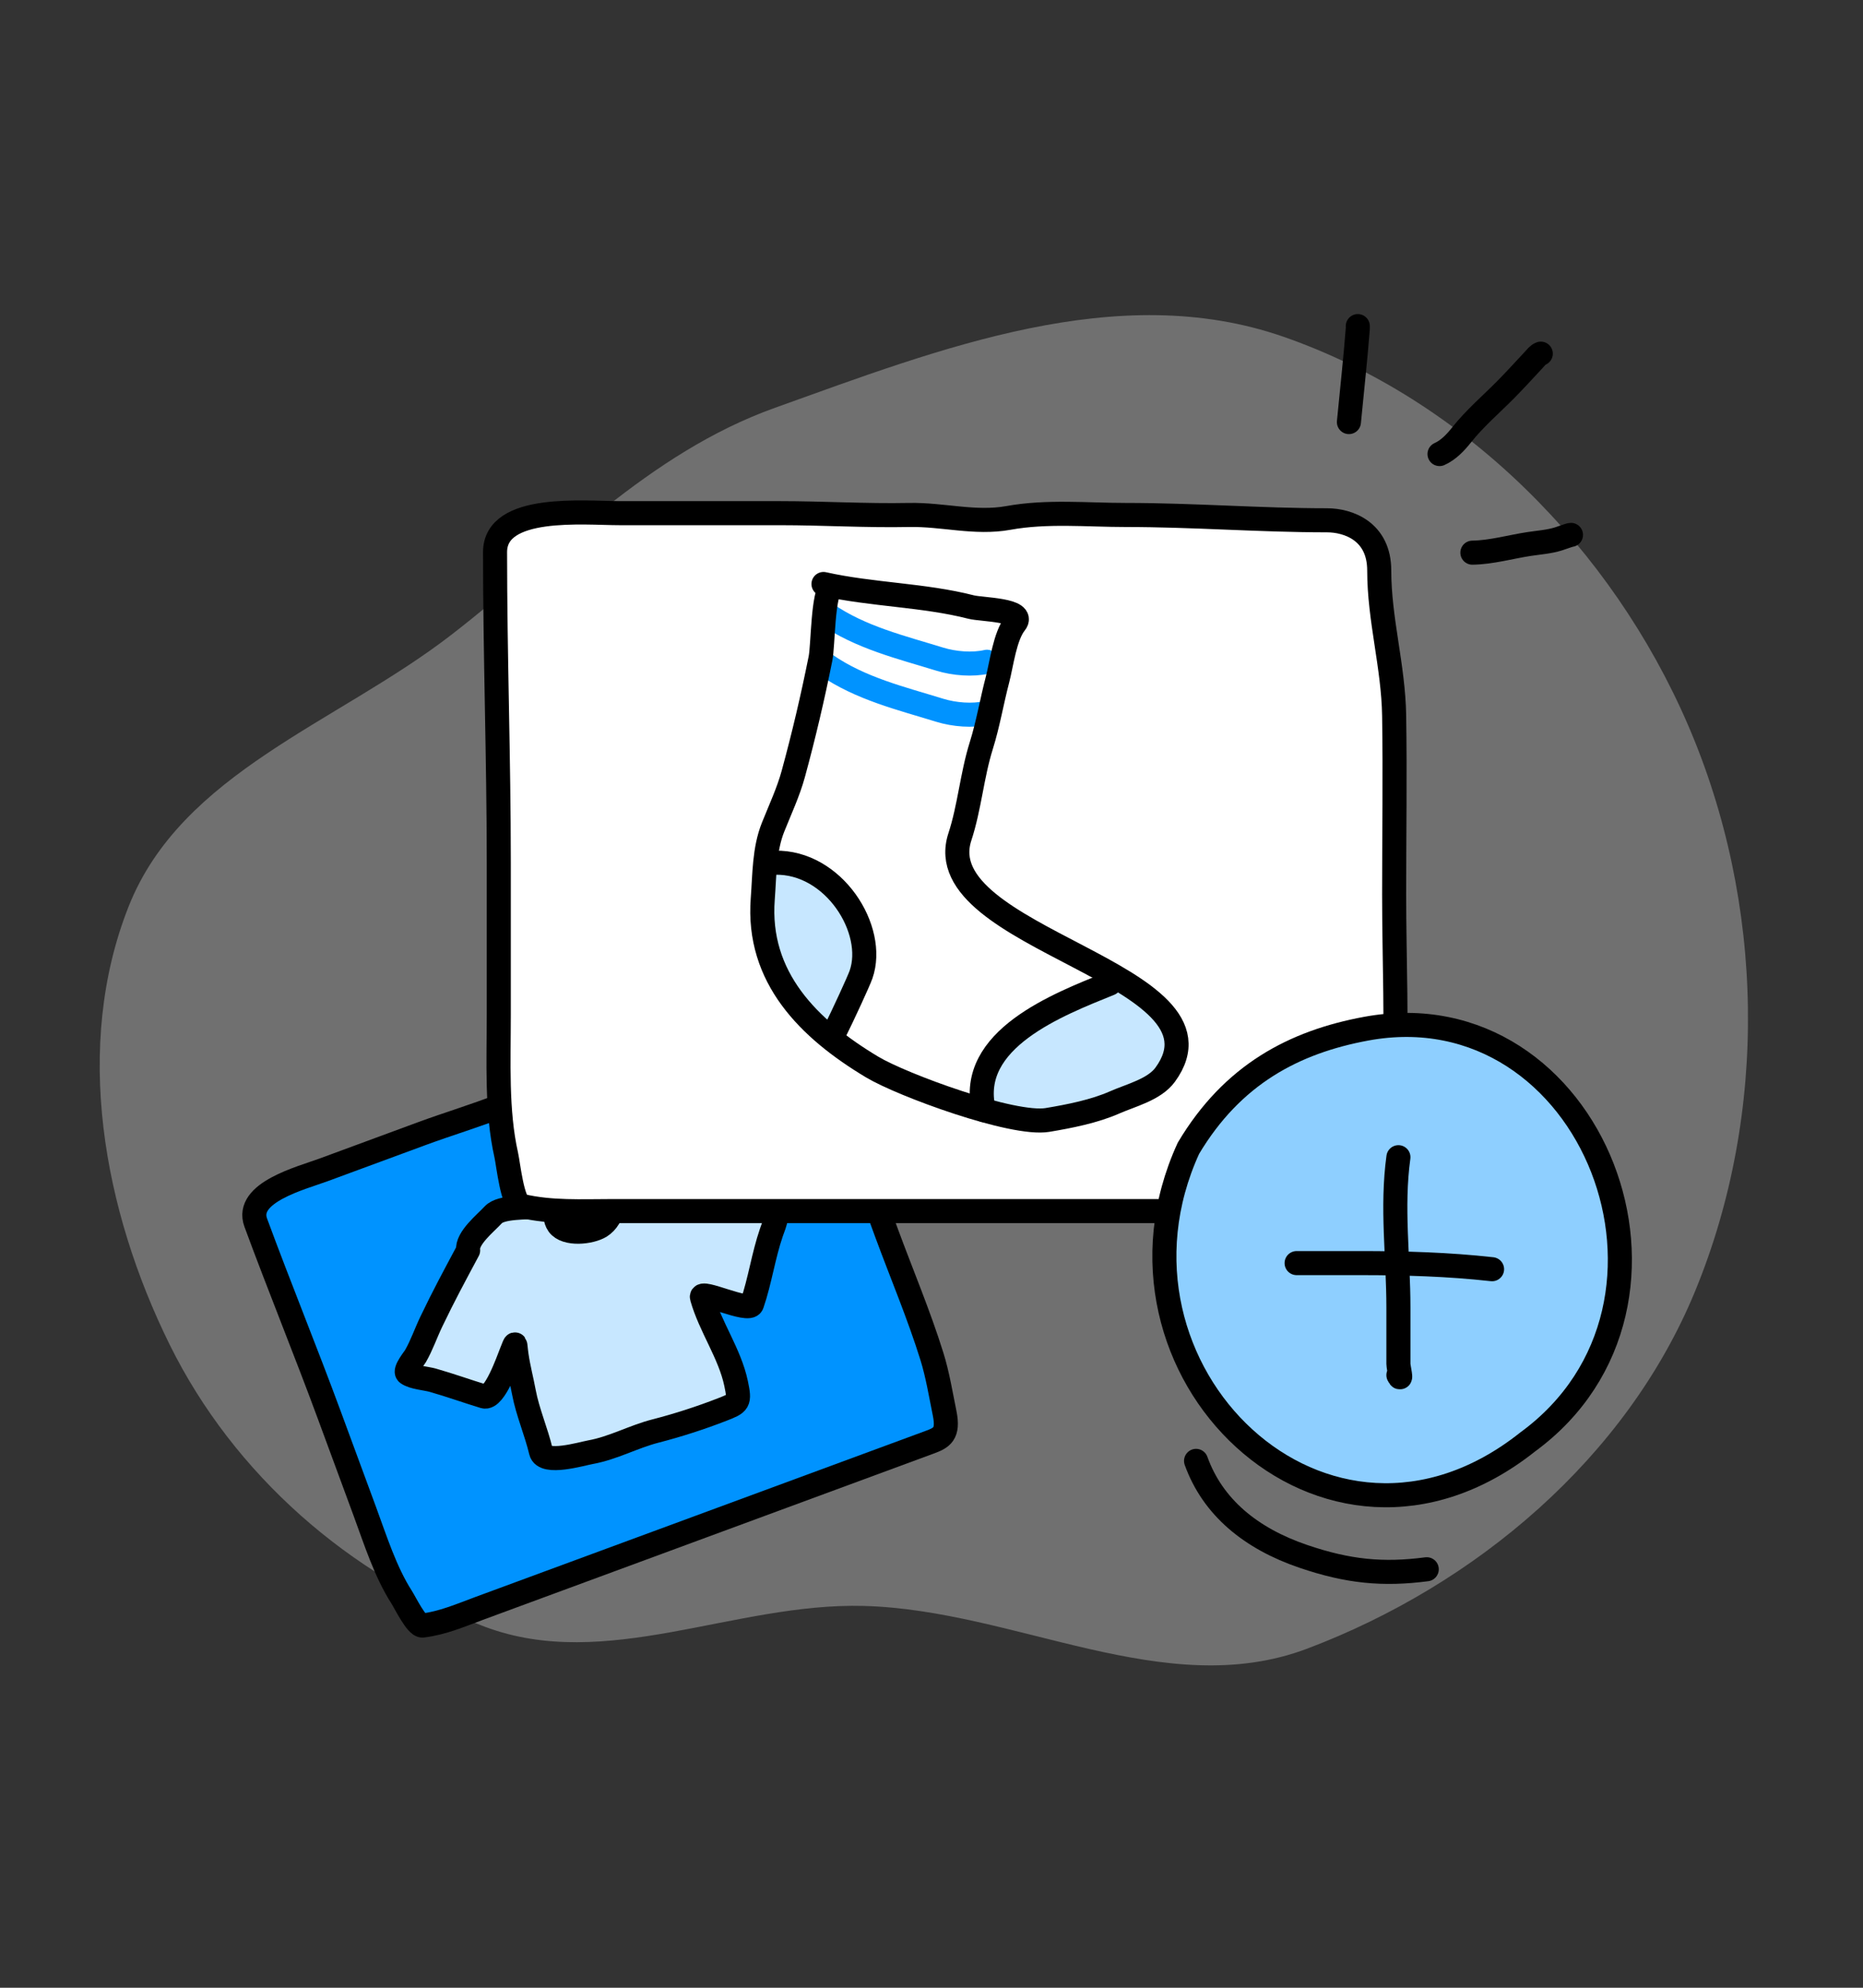 <svg width="120" height="128" viewBox="0 0 120 128" fill="none" xmlns="http://www.w3.org/2000/svg">
<rect x="0" y="0" width="120" height="128" fill="#333333" stroke="none"/>
<path fill-rule="evenodd" clip-rule="evenodd" d="M84.216 106.158C75.044 109.629 65.445 103.674 55.639 103.413C47.284 103.19 39.041 107.691 31.216 104.748C22.514 101.476 15.057 94.938 10.936 86.602C6.641 77.915 4.718 67.375 8.286 58.369C11.7 49.751 21.699 46.564 29.038 40.904C35.94 35.58 41.718 29.199 49.925 26.257C60.556 22.446 71.989 17.974 82.662 21.682C94.317 25.73 103.839 35.352 108.728 46.683C113.666 58.129 113.93 71.635 109.182 83.154C104.761 93.881 95.066 102.053 84.216 106.158Z" fill="white" fill-opacity="0.3"/>
<path d="M21.22 91.149C19.683 86.98 18.008 82.893 16.473 78.73C15.757 76.79 19.411 75.861 20.827 75.339L27.178 72.997C28.855 72.379 30.618 71.851 32.286 71.196C33.609 70.677 35.033 70.595 36.263 69.864C37.684 69.021 39.331 68.598 40.866 68.032C43.52 67.053 46.25 66.289 48.894 65.314C49.739 65.002 51.123 64.996 51.705 66.574C52.435 68.553 53.683 70.217 54.453 72.206C55.375 74.591 56.225 77.013 57.11 79.412C58.078 82.036 59.196 84.682 60.027 87.347C60.39 88.509 60.604 89.822 60.845 91.003C61.122 92.362 60.648 92.588 59.861 92.879L42.373 99.329L30.899 103.56C29.685 104.008 28.504 104.525 27.215 104.676C26.836 104.72 26.09 103.191 25.87 102.848C24.824 101.219 24.179 99.172 23.501 97.332L21.22 91.149Z" fill="#0093FF" stroke="black" stroke-width="1.55" stroke-linecap="round" stroke-linejoin="round"/>
<path d="M27.775 85.122C28.585 83.427 29.267 82.174 30.154 80.514C30.049 79.73 31.291 78.757 31.773 78.227C32.27 77.681 33.966 77.787 34.694 77.691C34.883 77.666 35.648 77.448 35.698 77.705C35.774 78.097 35.728 78.519 35.966 78.853C36.454 79.537 38.045 79.365 38.678 78.969C39.082 78.716 39.442 78.184 39.395 77.69C39.368 77.405 39.371 76.709 39.564 76.484C39.686 76.34 40.65 76.129 40.914 76.008C41.332 75.816 41.886 75.998 42.268 76.173C43.718 76.838 45.698 77.213 47.277 77.496C48.085 77.641 48.784 77.608 49.562 77.866C50.247 78.093 49.92 78.685 49.687 79.362C49.168 80.871 48.953 82.481 48.436 83.984C48.238 84.561 45.059 82.995 45.213 83.541C45.747 85.44 47.009 87.156 47.414 89.093C47.669 90.307 47.593 90.347 46.519 90.765C45.139 91.303 43.645 91.785 42.215 92.152C40.795 92.516 39.494 93.25 38.032 93.514C37.463 93.617 35.049 94.338 34.846 93.477C34.543 92.195 33.986 90.936 33.744 89.646C33.597 88.858 33.389 88.075 33.274 87.283C33.153 86.446 33.256 86.298 32.937 87.098C32.735 87.604 31.858 90.129 31.175 89.922C30.074 89.588 29.006 89.2 27.88 88.88C27.423 88.751 26.623 88.708 26.242 88.433C26.023 88.274 26.676 87.475 26.761 87.328C27.161 86.635 27.429 85.845 27.775 85.122Z" fill="#C7E7FF" stroke="black" stroke-width="1.55" stroke-linecap="round" stroke-linejoin="round"/>
<path d="M32.127 55.498C32.127 48.833 31.887 42.212 31.887 35.557C31.887 32.455 37.618 33.045 39.925 33.045H50.27C53.001 33.045 55.809 33.217 58.547 33.161C60.719 33.117 62.804 33.741 64.955 33.352C67.438 32.901 70.024 33.161 72.525 33.161C76.849 33.161 81.167 33.504 85.474 33.504C86.851 33.504 88.839 34.213 88.839 36.735C88.839 39.9 89.749 42.889 89.8 46.088C89.861 49.923 89.8 53.772 89.8 57.608C89.8 61.802 90.004 66.107 89.787 70.288C89.692 72.112 89.304 74.071 89.025 75.858C88.705 77.914 87.905 77.987 86.623 77.987H58.133H39.443C37.464 77.987 35.497 78.103 33.569 77.645C33.002 77.51 32.742 74.971 32.608 74.375C31.969 71.54 32.127 68.324 32.127 65.383V55.498Z" fill="white" stroke="black" stroke-width="1.55" stroke-linecap="round" stroke-linejoin="round"/>
<path d="M53.203 39.517C55.431 41.06 58.079 41.687 60.53 42.445C61.462 42.733 62.649 42.828 63.571 42.614" stroke="#0093FF" stroke-width="1.55" stroke-linecap="round" stroke-linejoin="round"/>
<path d="M53.203 42.809C55.431 44.352 58.079 44.978 60.53 45.737C61.462 46.025 62.649 46.12 63.571 45.906" stroke="#0093FF" stroke-width="1.55" stroke-linecap="round" stroke-linejoin="round"/>
<path d="M49.359 54.951L54.298 57.146L55.396 59.341V63.183L53.75 67.024L50.457 64.28L49.359 60.439V54.951Z" fill="#C7E7FF"/>
<path d="M64.004 71.64L63.628 68.122L67.222 64.905L71.86 63.183L75.701 65.927L74.604 69.768L69.665 71.963L64.004 71.64Z" fill="#C7E7FF"/>
<path d="M53.043 37.606C56.17 38.305 59.492 38.306 62.563 39.093C63.222 39.261 66.091 39.26 65.39 40.132C64.724 40.962 64.517 42.75 64.248 43.776C63.877 45.194 63.645 46.617 63.205 48.022C62.602 49.947 62.453 51.985 61.828 53.888C59.654 60.504 79.824 62.663 75.052 69.205C74.351 70.165 72.84 70.529 71.796 70.99C70.477 71.571 68.894 71.881 67.471 72.119C65.25 72.491 58.12 69.875 56.179 68.712C52.089 66.262 48.744 62.937 49.131 57.879C49.249 56.338 49.216 54.713 49.797 53.262C50.24 52.155 50.787 50.981 51.099 49.831C51.781 47.328 52.34 44.944 52.85 42.405C53.022 41.55 52.987 38.218 53.573 37.733" stroke="black" stroke-width="1.55" stroke-linecap="round" stroke-linejoin="round"/>
<path d="M49.91 55.554C53.701 55.461 56.472 59.867 55.461 62.756C55.313 63.181 54.3 65.378 53.752 66.475" stroke="black" stroke-width="1.55" stroke-linecap="round" stroke-linejoin="round"/>
<path d="M71.481 63.339C68.157 64.685 62.303 66.918 63.363 71.48" stroke="black" stroke-width="1.55" stroke-linecap="round" stroke-linejoin="round"/>
<path d="M86.887 27.179C87.079 25.174 87.303 23.168 87.459 21.159C87.463 21.107 87.459 21.052 87.459 21" stroke="black" stroke-width="1.55" stroke-linecap="round" stroke-linejoin="round"/>
<path d="M92.723 29.238C93.291 28.986 93.753 28.498 94.134 28.018C94.988 26.941 96.035 26.05 97.001 25.075C97.617 24.451 98.207 23.798 98.806 23.158C98.929 23.026 99.072 22.831 99.245 22.773" stroke="black" stroke-width="1.55" stroke-linecap="round" stroke-linejoin="round"/>
<path d="M94.84 35.589C96.079 35.569 97.283 35.214 98.501 35.029C99.129 34.934 99.766 34.893 100.376 34.705C100.592 34.639 101.097 34.444 101.19 34.444" stroke="black" stroke-width="1.55" stroke-linecap="round" stroke-linejoin="round"/>
<path d="M77.041 94.073C78.111 97.047 80.559 99.069 83.958 100.224C86.85 101.208 89.092 101.419 91.9 101.051" stroke="black" stroke-width="1.55" stroke-linecap="round"/>
<path d="M76.549 73.943C79.379 69.194 83.35 67.101 87.998 66.242C102.566 63.551 110.536 83.966 98.408 92.849C85.374 103.205 70.032 88.186 76.549 73.943Z" fill="#8ECFFF" stroke="black" stroke-width="1.55" stroke-linecap="round"/>
<path d="M90.075 74.518C89.629 77.751 90.075 80.961 90.075 84.192C90.075 85.098 90.075 86.004 90.075 86.91C90.075 87.216 90.075 87.522 90.075 87.828C90.075 88.062 90.333 89.065 90.075 88.549" stroke="black" stroke-width="1.55" stroke-linecap="round"/>
<path d="M83.518 81.337C84.905 81.337 86.278 81.337 87.641 81.337C90.485 81.337 93.251 81.413 96.107 81.73" stroke="black" stroke-width="1.55" stroke-linecap="round"/>
</svg>
